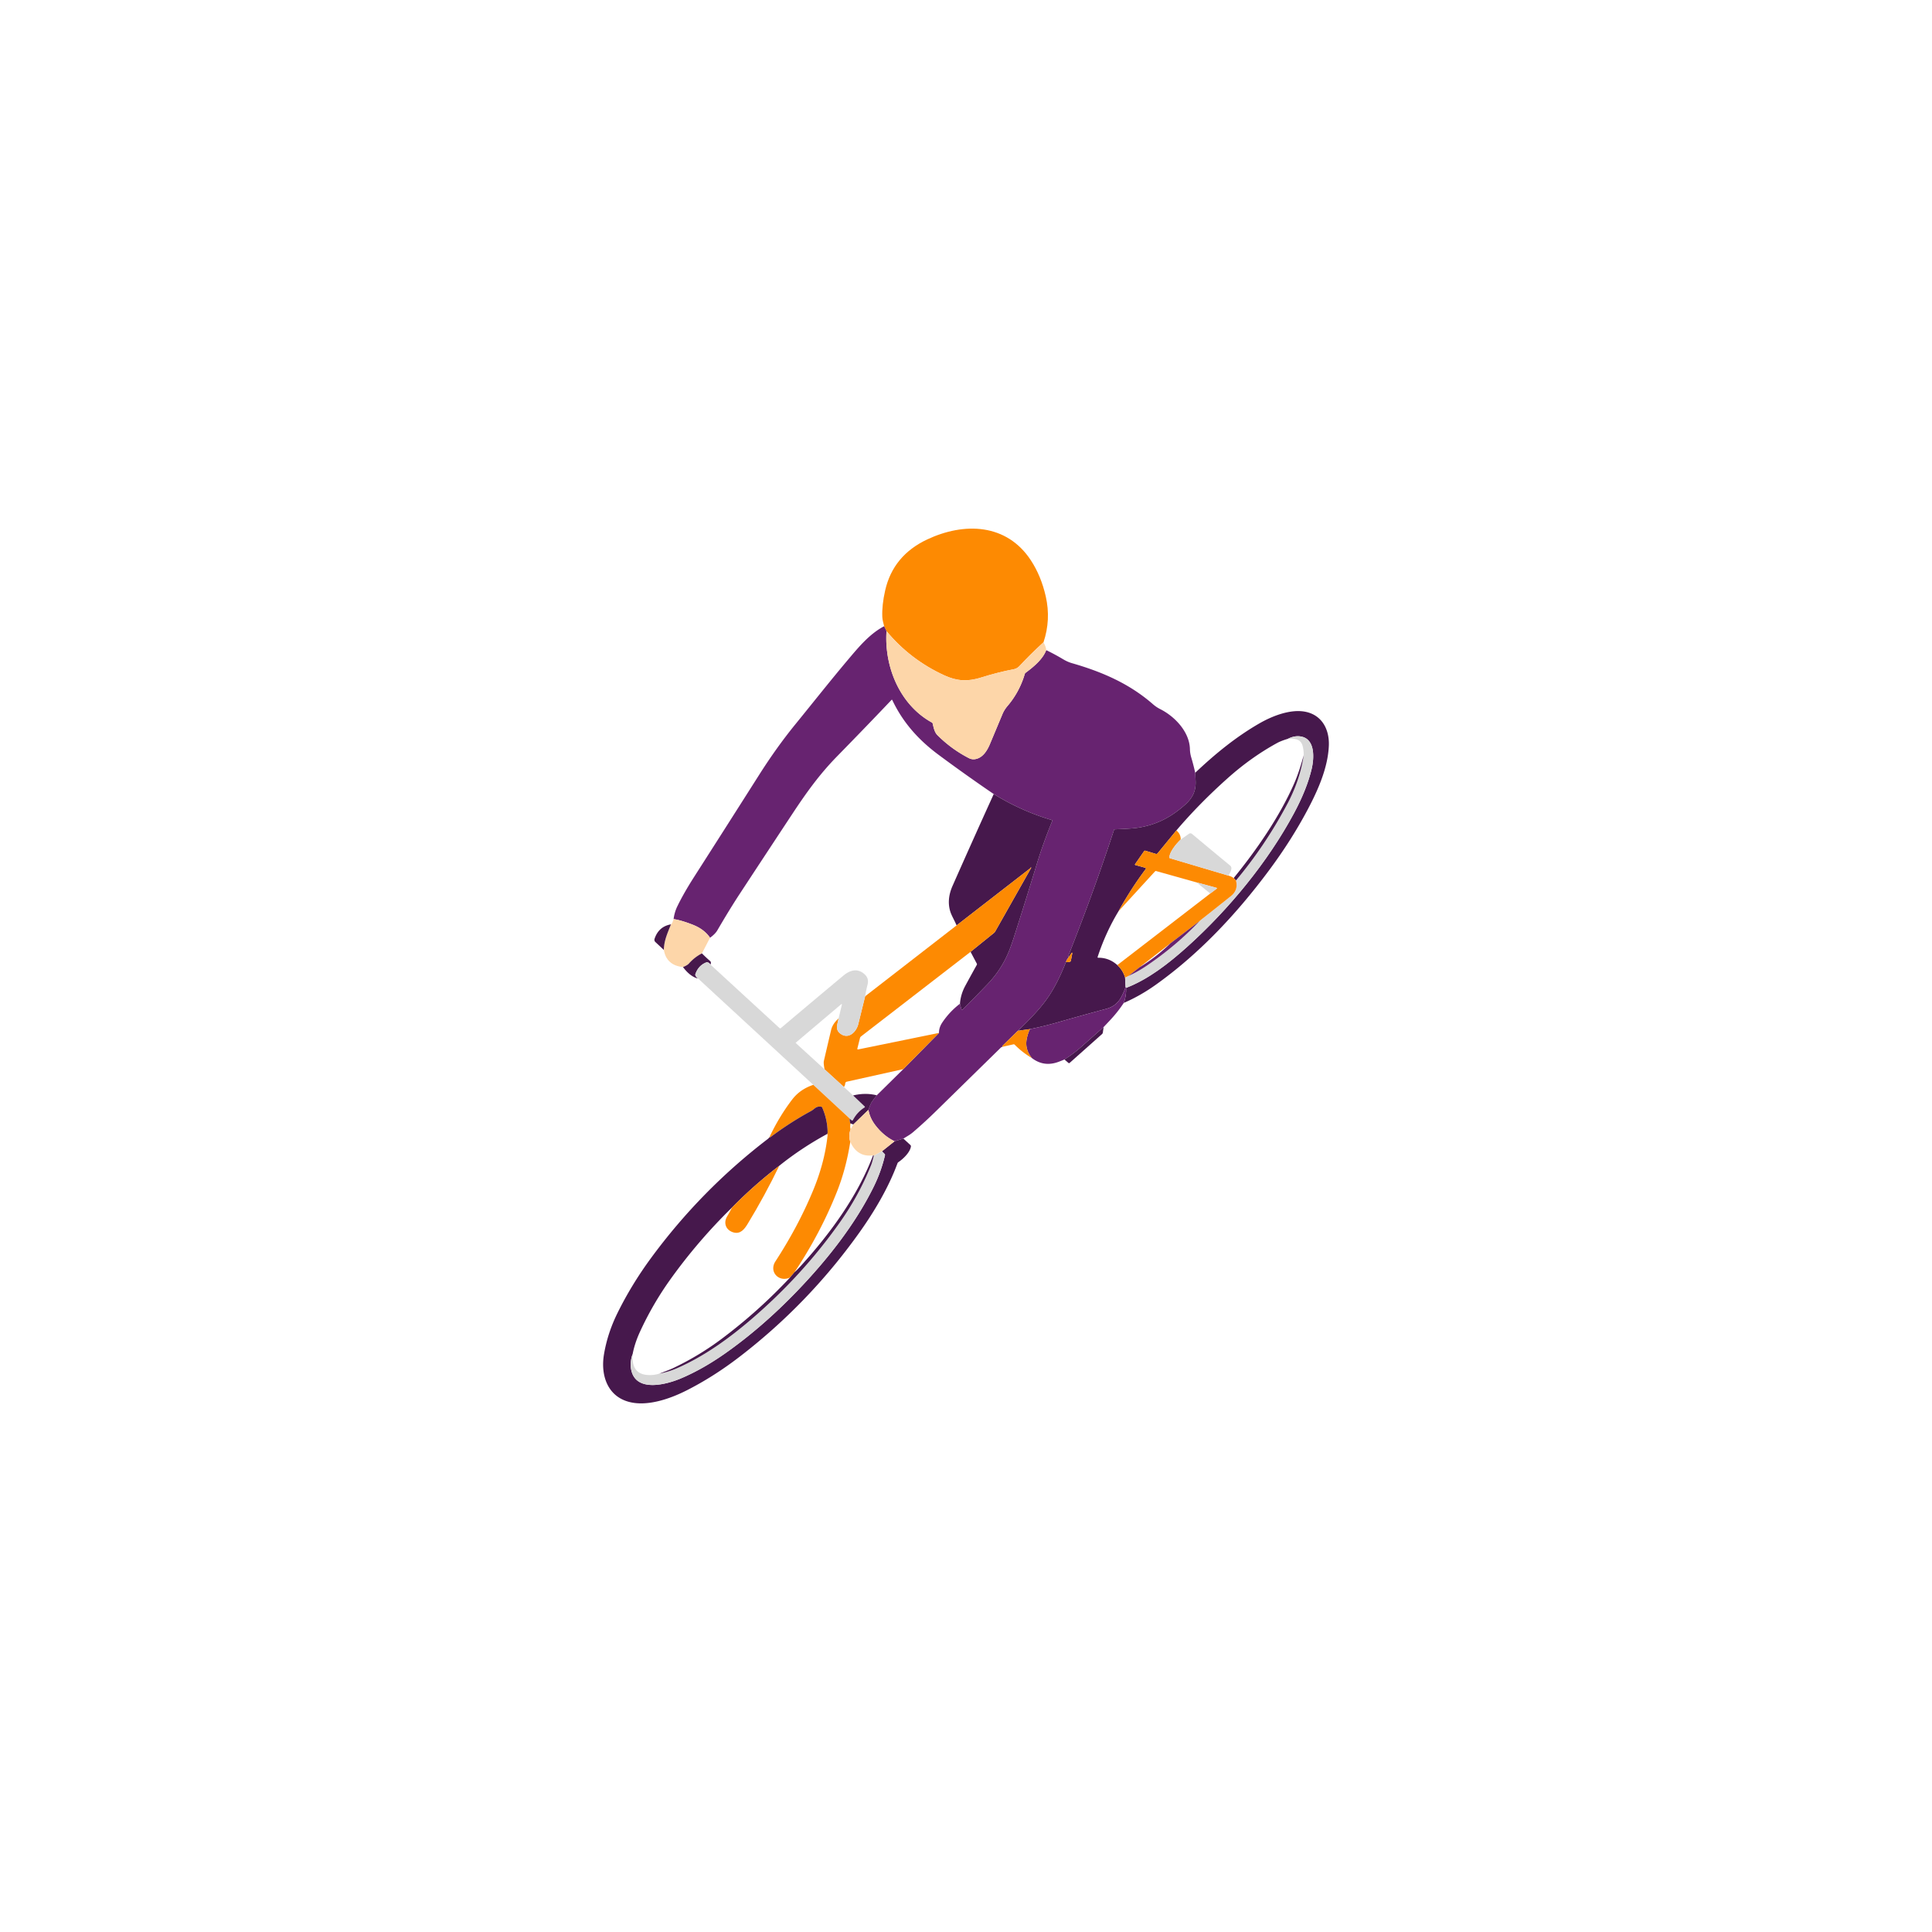 <svg xmlns="http://www.w3.org/2000/svg" width="1794" height="1794" fill="none"><path fill="#FD8A02" d="M968.965 596.419c-7.812 7.112-15.167 14.373-22.064 21.783-1.624 1.755-3.397 2.814-5.32 3.178-9.893 1.876-20.113 4.471-30.66 7.784-12.446 3.906-22.316 3.333-34.104-2.072-21.084-9.687-38.962-23.365-53.634-41.033l-2.184-4.579c-.672-2.87-1.61-5.697-1.722-8.679-.28-7.327.602-15.485 2.646-24.473 4.919-21.7 17.943-37.51 39.074-47.431 34.426-16.17 73.78-14.84 96.222 19.376 6.347 9.669 10.962 20.85 13.846 33.544 3.276 14.42 2.576 28.62-2.1 42.602Z"/><path fill="#672370" d="m821 581.48 2.184 4.578c-2.17 33.278 12.46 68.488 42.056 84.798.457.252.742.631.854 1.135.84 3.64 1.652 7.951 4.382 10.667 8.67 8.662 18.424 15.778 29.26 21.35 1.866.952 3.831 1.251 5.894.896 7.112-1.232 11.158-8.12 13.692-14.21 3.957-9.464 7.807-18.666 11.55-27.608 1.12-2.669 2.688-5.184 4.704-7.545 7.392-8.68 12.735-18.602 16.029-29.765.118-.407.375-.767.729-1.022 7.238-5.362 16.03-12.558 19.152-21.07a204.964 204.964 0 0 1 15.82 8.54c2.697 1.615 5.418 2.814 8.162 3.598 28.142 8.092 53.392 19.082 75.182 38.136a32.353 32.353 0 0 0 6.75 4.536c13.77 6.944 27.21 21.294 27.53 37.184.06 2.539.47 5.115 1.25 7.728 1.36 4.574 2.58 9.296 3.67 14.168.1 2.25.22 4.709.35 7.378.67 13.356-6.06 19.754-16.09 27.524-12.92 10.015-27.51 15.624-43.79 16.828-4.85.355-9.83.612-14.92.77-.54.01-.88.266-1.04.77-12.4 37.95-26.36 76.487-41.902 115.612-.35.868-.168 1.778-.252 2.674-1.148 1.335-1.937 2.731-2.366 4.186-4.956 12.474-10.626 24.612-18.592 35.504-5.936 8.102-14.63 17.552-26.082 28.35l-14.294 13.972a.633.633 0 0 0-.196.518.912.912 0 0 0 .112.378c-.691.224-1.158.458-1.4.7a3219338.66 3219338.66 0 0 1-59.92 58.712 432.735 432.735 0 0 1-21.28 19.56 34.758 34.758 0 0 1-4.536 3.32c-1.568.97-3.164 1.95-4.788 2.93l-8.218 2.49c-6.926-3.39-12.908-8.41-17.948-15.07-3.351-4.42-5.446-9.12-6.286-14.11 1.064-3.12 1.969-5.33 2.716-6.62.672-1.17 2.347-3.47 5.026-6.9l24.64-24.292 33.124-33.613c-.056-3.314.966-6.539 3.066-9.675 4.536-6.748 10.005-12.558 16.408-17.43l1.218 4.83c.252.971.728 1.102 1.428.393a1539.491 1539.491 0 0 0 22.96-23.423c8.428-8.773 14.975-18.778 19.641-30.016 1.494-3.593 3.314-8.745 5.461-15.456 6.458-20.141 13.286-41.99 20.482-65.548 4.013-13.15 8.824-26.604 14.434-40.362.214-.522.046-.863-.504-1.022-18.779-5.544-36.699-13.58-53.76-24.108a1568.187 1568.187 0 0 1-50.988-36.26c-18.704-13.86-33.264-29.988-43.246-51.086a.415.415 0 0 0-.496-.202.397.397 0 0 0-.162.104c-14.999 15.82-31.888 33.33-50.666 52.528-16.646 17.038-28.77 34.132-41.874 53.984a31675.378 31675.378 0 0 0-48.72 74.046c-6.104 9.315-12.918 20.431-20.44 33.348-1.354 2.334-3.636 4.662-6.846 6.986-3.584-5.329-9.044-9.412-16.38-12.25-7.038-2.725-12.857-4.424-17.458-5.096.56-4.237 1.675-8.096 3.346-11.578 4.116-8.582 9.828-18.382 15.358-27.034a29389.237 29389.237 0 0 0 60.704-95.256c10.882-17.145 22.143-32.862 33.782-47.152 16.352-20.062 32.438-40.474 48.86-59.934 10.038-11.914 20.118-24.01 33.474-30.996Z"/><path fill="#FDD6A9" d="M823.183 586.059c14.672 17.668 32.55 31.346 53.634 41.034 11.788 5.404 21.658 5.978 34.104 2.072 10.547-3.314 20.767-5.908 30.66-7.784 1.923-.364 3.696-1.424 5.32-3.178 6.898-7.411 14.252-14.672 22.064-21.784 1.587 2.912 2.427 5.334 2.52 7.266-3.122 8.512-11.914 15.708-19.152 21.07-.353.254-.61.614-.728 1.022-3.294 11.162-8.638 21.084-16.03 29.764-2.016 2.361-3.584 4.876-4.704 7.546-3.742 8.941-7.592 18.144-11.55 27.608-2.534 6.09-6.58 12.978-13.692 14.21-2.062.354-4.027.056-5.894-.896-10.836-5.572-20.589-12.689-29.26-21.35-2.73-2.716-3.542-7.028-4.382-10.668a1.65 1.65 0 0 0-.854-1.134c-29.596-16.31-44.226-51.52-42.056-84.798Z"/><path fill="#46184C" d="M1043.46 931.326c1.71-4.704 2.44-9.38 2.18-14.028 20.33-7.728 39.55-22.624 56.69-38.038 39.16-35.224 75.14-79.212 99.27-124.208 7.91-14.728 13.37-28.42 16.38-41.076 2.23-9.38 3.6-27.412-9.57-30.016-4.03-.802-8.17-.121-12.43 2.044-4.31 1.298-7.66 2.604-10.06 3.92-16.02 8.774-31.29 19.628-45.79 32.564-17.67 15.755-33.59 31.962-47.77 48.622l-17.42 21.252c-.19.244-.46.424-.76.516a1.61 1.61 0 0 1-.93.002l-9.63-2.898c-.54-.158-.97-.009-1.29.448l-8.26 11.9c-.33.486-.22.808.35.966l9.12 2.52a.694.694 0 0 1 .48.47c.04.112.05.233.03.351a.777.777 0 0 1-.14.327c-9.23 12.311-17.64 25.354-25.24 39.13-7.92 13.048-14.41 27.23-19.46 42.546a.539.539 0 0 0 .08.485.56.56 0 0 0 .19.161c.08.038.16.056.25.054 6.68-.102 12.61 2.166 17.79 6.804 3.45 3.202 5.85 7.052 7.2 11.55l.45 8.974c-3.63 9.786-7.1 17.22-18.09 20.174-15.16 4.07-30.274 8.27-45.347 12.6a316.782 316.782 0 0 1-25.368 6.16l-11.2 1.568c11.452-10.798 20.146-20.248 26.082-28.35 7.966-10.892 13.636-23.03 18.592-35.504 1.269.122 2.464.038 3.584-.252.495-.121.798-.434.91-.938a115.33 115.33 0 0 0 1.204-6.076c.299-1.736-.037-1.871-1.008-.406l-2.324 3.486c.084-.896-.098-1.806.252-2.674 15.543-39.125 29.503-77.662 41.903-115.612.16-.504.5-.76 1.04-.77 5.09-.158 10.07-.415 14.92-.77 16.28-1.204 30.87-6.813 43.79-16.828 10.03-7.77 16.76-14.168 16.09-27.524-.13-2.669-.25-5.128-.35-7.378 18.48-17.486 37.84-33.348 59.61-45.864 11.79-6.79 28.14-13.188 41.63-10.976 16.27 2.674 23.53 16.478 22.83 31.92-.93 20.314-9.96 40.754-19.49 58.786-10.15 19.199-22.24 38.22-36.28 57.064-29.89 40.124-64.62 77.252-105.23 106.134-9.46 6.72-19.28 12.283-29.46 16.688Z"/><path fill="#D8D8D8" d="M1045.64 917.298c.07-.112-.09-.322-.47-.63l-.45-8.974 3.2-1.484c5.54-2.454 11.17-5.618 16.9-9.492 18.07-12.217 34.43-26.04 49.09-41.468.88-.784 1.91-1.633 3.08-2.548 8.68-6.822 17.33-13.692 25.97-20.608 4.71-3.78 6.28-8.614 4.71-14.504 18.32-21.877 34.29-45.705 47.93-71.484 7.72-14.625 12.73-29.582 15-44.87.04-3.201-.34-6.169-1.13-8.904-1.88-6.398-7.53-6.65-13.5-6.328 4.27-2.165 8.41-2.846 12.44-2.044 13.17 2.604 11.8 20.636 9.57 30.016-3.01 12.656-8.47 26.348-16.38 41.076-24.13 44.996-60.11 88.984-99.27 124.208-17.14 15.414-36.36 30.31-56.69 38.038Z"/><path fill="#46184C" d="M1210.6 701.237c-2.27 15.288-7.28 30.244-15 44.87-13.64 25.778-29.61 49.606-47.93 71.484l-2.12-2.254c21.12-25.886 42.85-57.218 56.4-88.368 2.96-6.804 5.85-15.382 8.65-25.732Zm-287.849 36.092c17.062 10.528 34.982 18.564 53.76 24.108.551.158.719.499.504 1.022-5.609 13.757-10.42 27.211-14.434 40.362-7.196 23.557-14.023 45.406-20.482 65.548-2.146 6.71-3.966 11.862-5.46 15.456-4.666 11.237-11.214 21.242-19.642 30.016a1534.66 1534.66 0 0 1-22.96 23.422c-.7.709-1.176.578-1.428-.392l-1.218-4.83c.411-5.759 2.049-11.289 4.914-16.59 3.5-6.468 7.066-12.955 10.696-19.46.234-.411.238-.822.014-1.232l-5.782-10.92 21.714-17.542a4.892 4.892 0 0 0 1.19-1.4l33.376-59.038c.075-.14.042-.248-.098-.322-1.11-.542-1.176-.514-.196.084.103.056.108.121.014.196l-68.992 53.494c-1.75-4.34-4.648-9.072-5.824-12.866-2.324-7.514-1.614-15.494 2.128-23.94a8770.659 8770.659 0 0 1 38.206-85.176Z"/><path fill="#FD8A02" d="M1092.36 771.11c2.76 2.287 4.09 5.11 3.99 8.47-3.57 3.416-10.14 10.892-10.51 16.464-.03.476.18.784.64.924l54.36 16.128c1.65.42 3.22 1.167 4.71 2.24l2.12 2.254c1.57 5.89 0 10.724-4.71 14.504a3719.675 3719.675 0 0 1-25.97 20.608c-1.17.915-2.2 1.764-3.08 2.548l-27.21 20.79-28.49 22.106-10.29 8.064-3.2 1.484c-1.35-4.498-3.75-8.348-7.2-11.55l86.28-66.444 6.01-4.522c.07-.046.12-.11.14-.184a.378.378 0 0 0 .02-.235.368.368 0 0 0-.11-.212.394.394 0 0 0-.2-.125l-18.54-5.054-37.51-10.514c-.44-.121-.83-.009-1.14.336l-33.8 36.904c7.6-13.776 16.01-26.819 25.24-39.13a.777.777 0 0 0 .14-.327.697.697 0 0 0-.03-.351.694.694 0 0 0-.18-.297.743.743 0 0 0-.31-.173l-9.11-2.52c-.57-.158-.69-.48-.35-.966l8.26-11.9c.32-.457.75-.606 1.29-.448l9.63 2.898a1.58 1.58 0 0 0 1.69-.518l17.42-21.252Z"/><path fill="#D8D8D8" d="m1140.84 813.097-54.36-16.128c-.46-.14-.67-.448-.64-.924.38-5.572 6.94-13.048 10.51-16.464l7.66-5.348a2.35 2.35 0 0 1 2.86.126 8059.867 8059.867 0 0 0 35.46 29.442c2.64 2.198-.21 6.748-1.49 9.296Z"/><path fill="#FD8A02" d="m901.233 883.838-101.64 78.498a2.91 2.91 0 0 0-1.064 1.638l-2.38 9.562c-.187.756.103 1.055.868.896l74.9-15.288-33.124 33.614-52.486 11.662a1.899 1.899 0 0 0-1.47 1.75c-.037.95-.425 2.03-1.162 3.22l-18.018-16.45c-.728-3.836-.938-6.426-.63-7.77a5807.016 5807.016 0 0 1 6.706-28.7c.924-3.92 3.234-7.49 6.93-10.71-.91 5.53-3.78 10.612 2.478 14.602 7.35 4.676 14.14-2.52 15.82-9.352 2.175-8.838 4.303-17.472 6.384-25.9l84.896-65.8 68.992-53.494c.093-.074.089-.14-.014-.196-.98-.597-.915-.625.196-.084.14.075.173.182.098.322l-33.376 59.038a4.894 4.894 0 0 1-1.19 1.4l-21.714 17.542Z"/><path fill="#D8D8D8" d="m1111.12 819.368 18.54 5.054c.08.022.15.065.2.125.06.06.1.133.11.213.02.079.01.16-.02.234a.324.324 0 0 1-.14.184l-6 4.522-12.69-10.332Z"/><path fill="#FDD6A9" d="M625.476 853.43c4.601.672 10.42 2.371 17.458 5.096 7.336 2.838 12.796 6.921 16.38 12.25l-7.518 14.518c-4.518 2.287-8.568 5.446-12.152 9.478-.906 1.018-2.716 2.096-5.432 3.234-10.239-1.073-16.166-6.384-17.78-15.932.154-8.792 3.402-15.526 6.608-23.758.812-.392 1.624-2.02 2.436-4.886Z"/><path fill="#672370" d="M1113.91 855.25c-14.66 15.428-31.02 29.251-49.09 41.468-5.73 3.874-11.36 7.038-16.9 9.492l10.29-8.063a159.178 159.178 0 0 0 28.49-22.107l27.21-20.79Z"/><path fill="#46184C" d="M623.039 858.316c-3.206 8.232-6.454 14.966-6.608 23.758l-7.896-7.364a2.78 2.78 0 0 1-.742-2.912c2.511-7.634 7.593-12.128 15.246-13.482Z"/><path fill="#FD8A02" d="M989.839 893.316c.429-1.456 1.218-2.851 2.366-4.186l2.324-3.486c.971-1.465 1.307-1.33 1.008.406a115.33 115.33 0 0 1-1.204 6.076c-.112.504-.415.817-.91.938-1.12.29-2.315.374-3.584.252Z"/><path fill="#46184C" d="M651.794 885.294a162.985 162.985 0 0 0 7.602 7.126c.877.775.971 1.853.28 3.234-1.335-1.876-2.772-2.482-4.312-1.82-4.685 2.026-7.901 5.6-9.646 10.724-.149.448-.121.887.084 1.316.476 1.027 1.307 1.965 2.492 2.814-4.928-1.166-9.623-4.727-14.084-10.682 2.716-1.138 4.527-2.216 5.432-3.234 3.584-4.032 7.635-7.191 12.152-9.478Z"/><path fill="#D8D8D8" d="m659.677 895.655 64.176 58.996c.402.364.812.368 1.232.014a11422.148 11422.148 0 0 1 58.156-48.818c6.076-5.068 13.258-7.126 19.726-1.036 2.726 2.557 3.612 5.66 2.66 9.31-.896 3.444-1.656 7.107-2.282 10.99-2.081 8.428-4.209 17.061-6.384 25.9-1.68 6.832-8.47 14.028-15.82 9.352-6.258-3.99-3.388-9.072-2.478-14.602l3.01-12.558c.234-.962-.028-1.125-.784-.49l-41.916 35.448a.268.268 0 0 0 0 .406l26.684 24.374 18.018 16.449 8.484 7.81 10.724 10.21c.374.34.346.65-.084.92-4.629 2.91-8.241 6.82-10.836 11.75-.224.43-.55.53-.98.31-.681-.37-1.311-.91-1.89-1.64l-33.88-31.39-106.918-98.671c-1.185-.85-2.016-1.788-2.492-2.814a1.702 1.702 0 0 1-.084-1.316c1.746-5.124 4.961-8.699 9.646-10.724 1.54-.663 2.978-.056 4.312 1.82Z"/><path fill="#672370" d="M1045.17 916.668c.38.308.54.518.47.63.25 4.648-.47 9.324-2.18 14.028-3.64 5.526-7.82 10.818-12.55 15.876a563.22 563.22 0 0 1-6.1 6.468c-7.06 6.263-14.06 12.465-20.97 18.606-4.92 4.359-10.067 8.2-15.443 11.522a89.983 89.983 0 0 1-5.894 2.352c-8.886 3.174-17.006 1.942-24.36-3.696-4.452-5.45-6.03-11.405-4.732-17.864.672-3.388 1.656-6.384 2.954-8.988a316.99 316.99 0 0 0 25.368-6.16c15.073-4.33 30.187-8.53 45.347-12.6 10.99-2.954 14.46-10.388 18.09-20.174Z"/><path fill="#46184C" d="m1024.81 953.671-.77 5.264c-.07.476-.29.872-.64 1.19l-30.159 26.852c-.383.336-.766.336-1.148 0l-3.697-3.178c5.376-3.323 10.524-7.164 15.444-11.522 6.91-6.142 13.91-12.344 20.97-18.606Z"/><path fill="#FD8A02" d="M956.366 955.603c-1.298 2.604-2.282 5.6-2.954 8.988-1.298 6.458.28 12.413 4.732 17.864-5.759-3.36-11.065-7.481-15.918-12.362-.327-.327-.714-.444-1.162-.35l-10.276 2.296a.92.92 0 0 1-.112-.379.627.627 0 0 1 .196-.517l14.294-13.972 11.2-1.568Zm-201.154 51.757 33.88 31.39c-.233 1.54-.023 3.09.63 4.66-.326 1.7-.303 3.49.07 5.38-1.418 3.81-1.502 7.64-.252 11.48-2.604 16.69-6.748 32.19-12.432 46.48-10.154 25.55-23.254 50.4-39.298 74.53l-4.228 5.03c-10.388 4.73-19.81-5.39-13.538-15.04 14.168-21.81 25.821-43.74 34.958-65.8 7.206-17.39 11.69-34.43 13.454-51.14.075-.64-.06-1.09-.406-1.33.308-.41.458-.91.448-1.5-.084-7.97-1.768-15.7-5.054-23.2a.972.972 0 0 0-.784-.6c-5.012-.84-5.95 2-9.548 3.95-12.908 7.01-25.517 15.13-37.828 24.36a.55.55 0 0 1-.588.07c-.121-.05-.233-.02-.336.08 6.16-13.02 13.268-24.79 21.322-35.29 4.844-6.3 11.354-10.8 19.53-13.51Z"/><path fill="#46184C" d="M814.152 1017.05c-2.679 3.43-4.354 5.73-5.026 6.9-.747 1.29-1.652 3.5-2.716 6.62l-14.14 13.68c-.971-.68-1.82-.96-2.548-.84-.653-1.57-.863-3.12-.63-4.66.579.73 1.209 1.27 1.89 1.64.429.22.756.12.98-.31 2.595-4.93 6.207-8.84 10.836-11.75.429-.27.457-.58.084-.92l-10.724-10.21c7.579-1.87 14.91-1.92 21.994-.15Z"/><path fill="#46184C" d="M768.051 1053c-15.83 8.6-30.642 18.42-44.436 29.48-15.671 12.04-30.282 24.95-43.834 38.74a502.002 502.002 0 0 0-57.176 66.61 295.426 295.426 0 0 0-28.294 48.7c-3.267 7.1-5.544 13.99-6.832 20.67-1.979 5.46-2.371 10.66-1.176 15.59 4.998 20.52 33.306 12.53 46.004 7.15 13.496-5.71 27.197-13.46 41.104-23.24 23.006-16.18 45.364-35.57 67.074-58.16 27.692-28.82 53.634-61.61 70.896-96.75 4.592-9.37 8.05-19.03 10.374-28.98.051-.22.048-.45-.011-.67a1.457 1.457 0 0 0-.325-.58l-2.436-2.5 11.662-9.31 8.218-2.49 6.496 5.97c.19.18.334.4.419.65.086.25.11.51.071.77-.84 5.47-7.238 11.53-11.536 14.42-.448.3-.766.69-.952 1.19-8.442 22.93-21.798 45.29-36.036 65.18-31.258 43.66-68.157 81.83-110.698 114.51-16.026 12.3-32.317 22.65-48.874 31.05-16.142 8.2-37.562 15.47-54.558 10.5-19.628-5.73-25.452-25.21-22.386-43.68 2.165-13.07 6.309-25.83 12.432-38.29 8.652-17.61 19.035-34.67 31.15-51.18 30.968-42.17 67.214-79.13 108.738-110.88.233-.18.644-.61 1.232-1.31.102-.1.214-.13.336-.08a.55.55 0 0 0 .588-.07c12.31-9.23 24.92-17.35 37.828-24.36 3.598-1.95 4.536-4.79 9.548-3.95.373.06.634.26.784.6 3.285 7.5 4.97 15.23 5.054 23.2.009.59-.14 1.09-.448 1.5Z"/><path fill="#FDD6A9" d="M806.41 1030.57c.84 4.99 2.935 9.69 6.286 14.11 5.04 6.66 11.023 11.68 17.948 15.07l-11.662 9.31-7.63 4.14c-.093-.31-.299-.45-.616-.39-9.781 1.34-16.847-2.85-21.196-12.54-1.251-3.84-1.167-7.67.252-11.48l2.478-4.54 14.14-13.68Z"/><path fill="#D8D8D8" d="m818.984 1069.06 2.436 2.5c.155.17.266.37.325.59.059.21.062.44.011.66-2.324 9.95-5.782 19.61-10.374 28.98-17.262 35.14-43.204 67.93-70.896 96.75-21.71 22.59-44.068 41.98-67.074 58.16-13.907 9.78-27.608 17.53-41.104 23.24-12.698 5.38-41.006 13.37-46.004-7.15-1.195-4.93-.803-10.13 1.176-15.59-.952 12.16 3.472 18.67 13.272 19.53 3.985.36 7.854-.06 11.606-1.26a74.425 74.425 0 0 0 16.45-5.04c25.214-11.03 48.398-27.8 69.482-45.93 31.014-26.66 58.053-56.24 81.116-88.75 12.264-17.27 22.124-35.32 29.582-54.13.606-1.52 1.395-4.33 2.366-8.42l7.63-4.14Z"/><path fill="#46184C" d="M810.737 1072.81c.318-.06.523.08.616.39-.97 4.09-1.759 6.9-2.366 8.42-7.457 18.81-17.318 36.86-29.582 54.13-23.062 32.51-50.101 62.09-81.116 88.75-21.084 18.13-44.268 34.9-69.482 45.93a74.393 74.393 0 0 1-16.45 5.04c4.452-1.76 9.226-3.41 13.356-5.39a264.605 264.605 0 0 0 44.912-27.25 488.198 488.198 0 0 0 62.958-56.52l4.228-5.03c1.083-.82 3.02-2.76 5.81-5.82 27.132-29.86 52.57-64.49 67.116-102.65Z"/><path fill="#FD8A02" d="M723.615 1082.48c-9.053 18.72-18.867 36.75-29.442 54.1-2.926 4.83-6.664 9.65-13.118 7.8-6.93-1.99-9.688-8.64-5.726-15.14 1.578-2.57 3.062-5.25 4.452-8.02 13.552-13.79 28.164-26.7 43.834-38.74Z"/></svg>